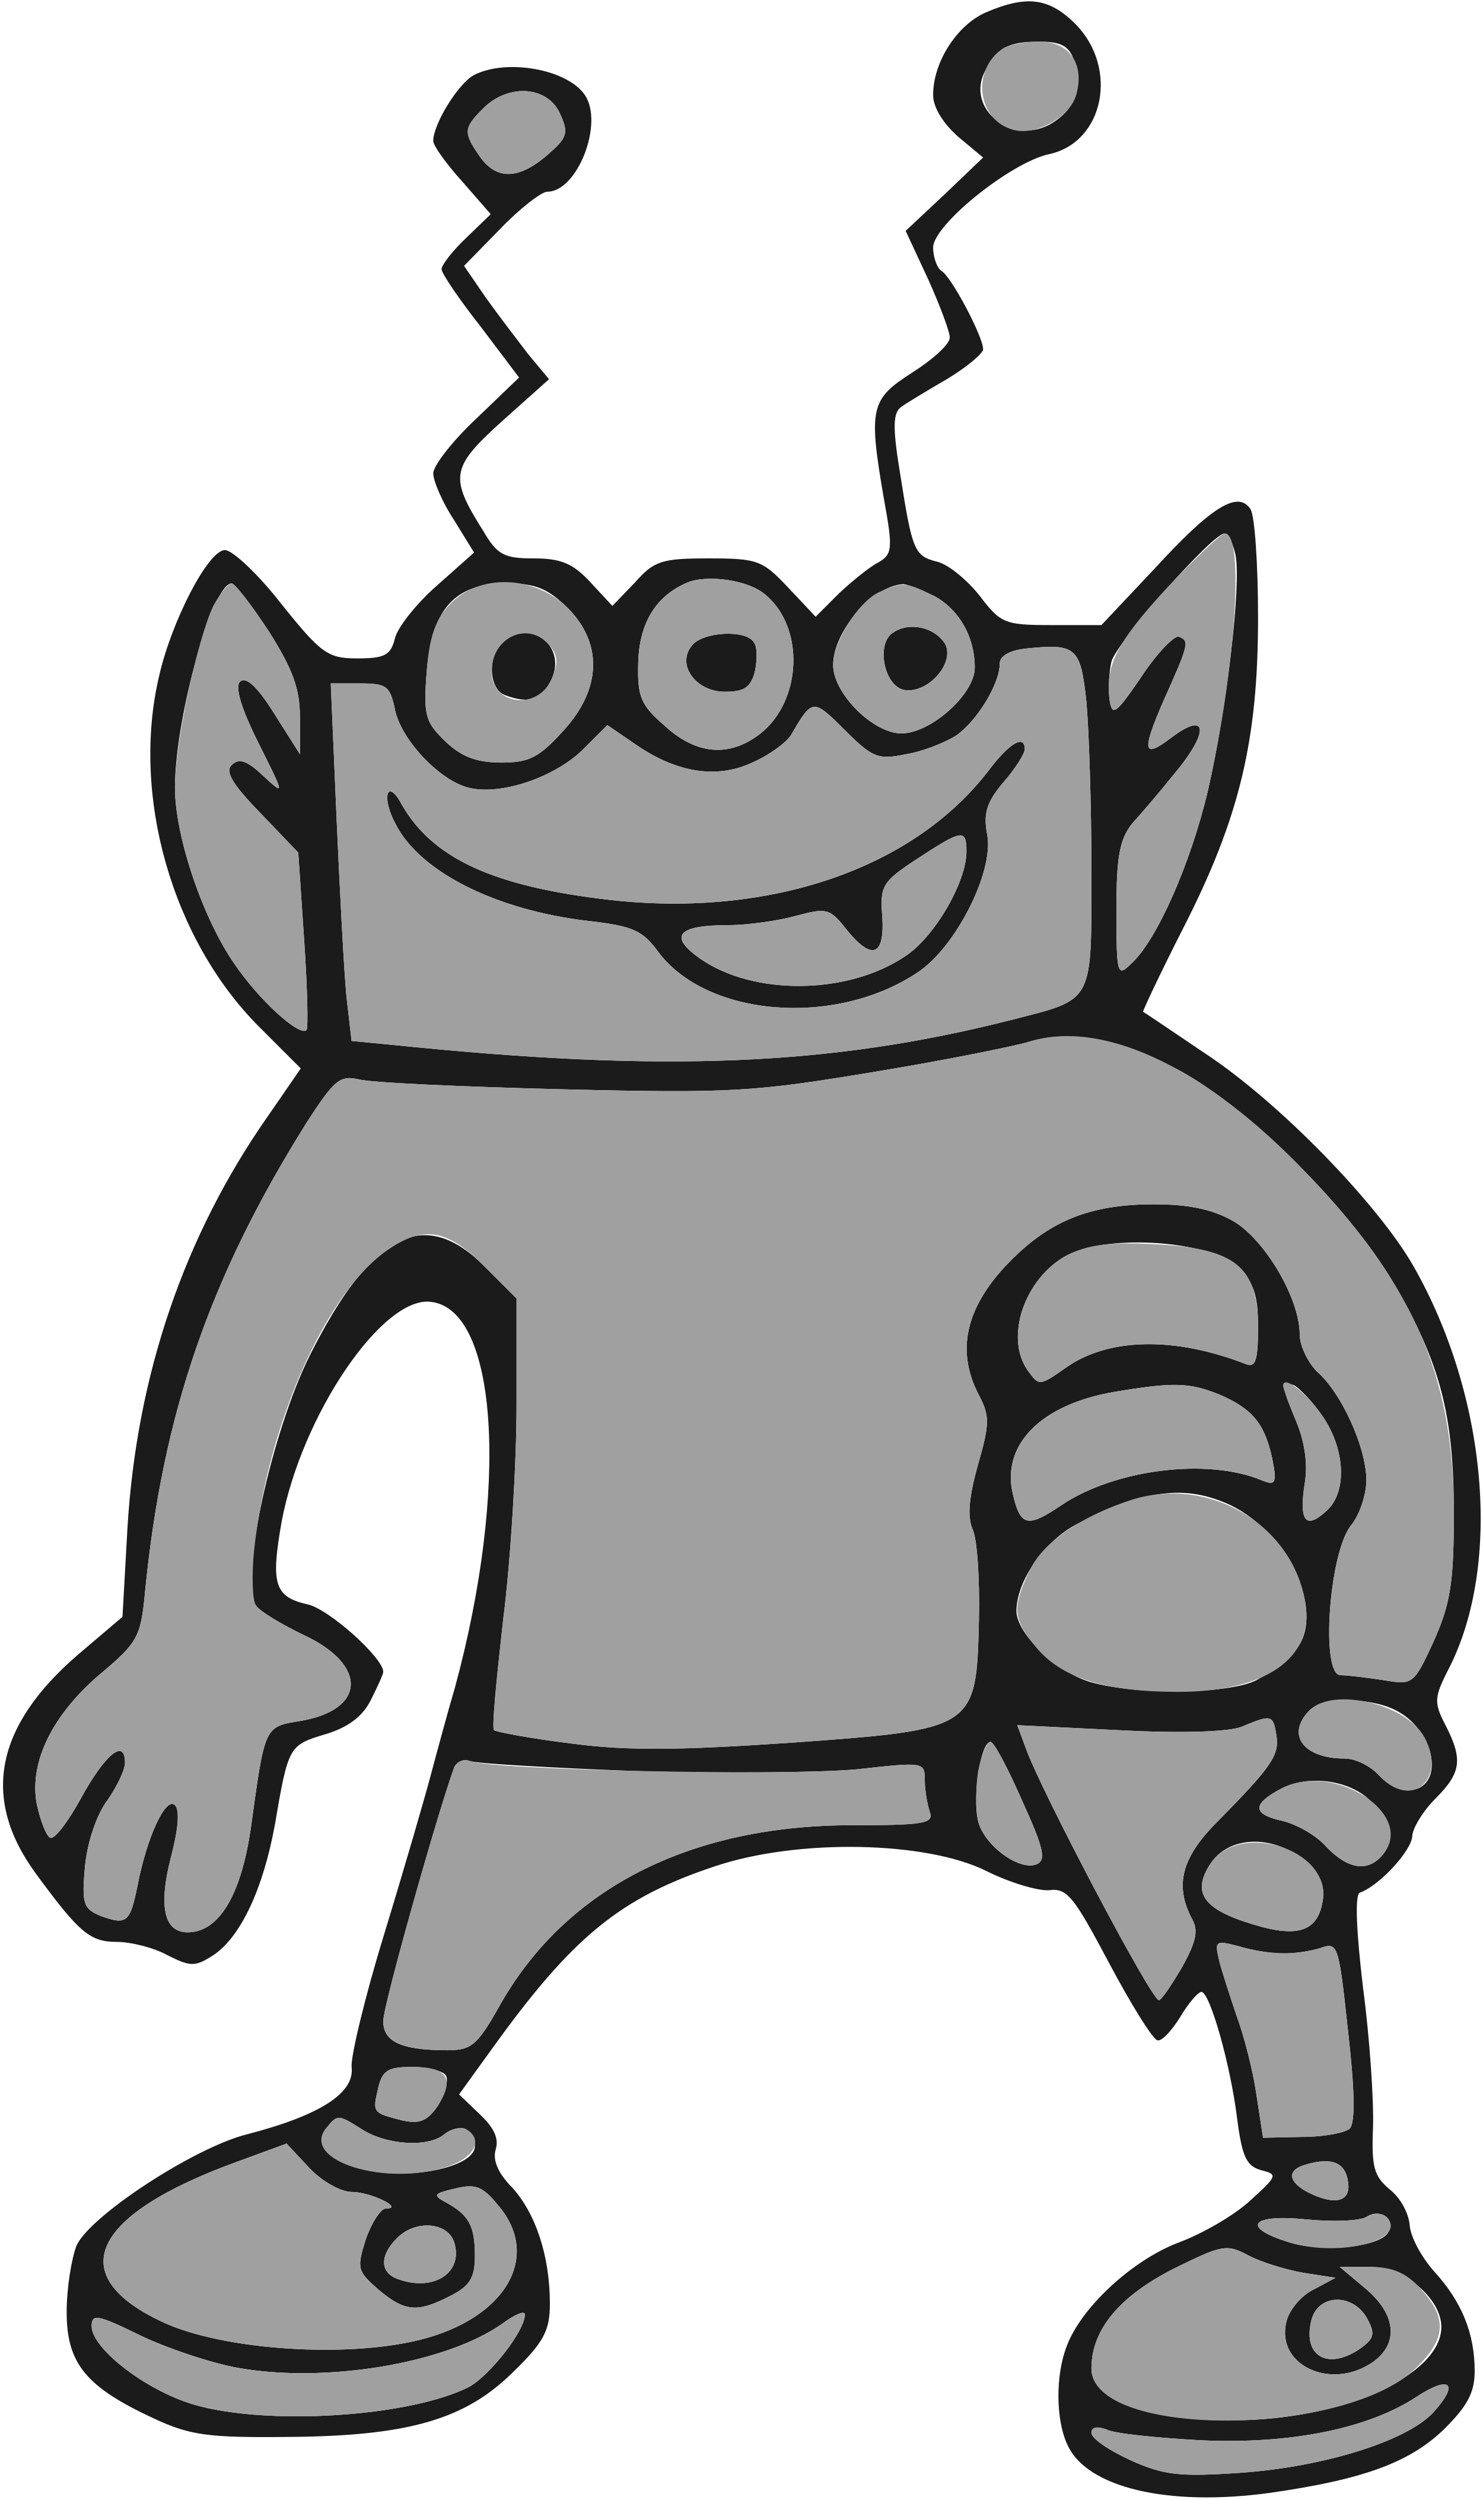 <!--?xml version="1.0" standalone="no"?-->

<svg version="1.0" xmlns="http://www.w3.org/2000/svg" width="178pt" height="300pt" viewBox="0 0 178 300" preserveAspectRatio="xMidYMid meet">
<g transform="translate(0,300) scale(0.1,-0.1)" fill="#1B1B1B" stroke="none">
<path class="node" id="node1" d="M1183 2985 c-34 -15 -63 -59 -63 -99 0 -15 12 -34 30 -50 l30 -25
-46 -44 -47 -44 27 -58 c14 -31 26 -63 26 -70 0 -8 -20 -26 -45 -42 -50 -32
-53 -42 -34 -152 11 -60 10 -66 -7 -76 -10 -5 -31 -22 -47 -37 l-28 -28 -33
35 c-31 33 -37 35 -96 35 -56 0 -65 -3 -88 -29 l-27 -28 -26 28 c-21 23 -36
29 -68 29 -36 0 -44 4 -61 33 -41 65 -39 76 23 132 l56 50 -25 30 c-13 17 -36
47 -51 68 l-26 38 43 44 c24 25 50 45 57 45 36 0 68 82 45 116 -21 31 -94 44
-133 24 -19 -10 -49 -59 -49 -79 0 -6 16 -28 35 -49 l34 -39 -29 -28 c-17 -16
-30 -33 -30 -38 0 -5 21 -36 47 -69 l46 -61 -51 -49 c-29 -27 -52 -57 -52 -66
0 -9 11 -35 25 -56 l24 -39 -45 -40 c-24 -21 -47 -50 -50 -63 -5 -20 -12 -24
-45 -24 -35 0 -43 5 -91 65 -28 36 -59 65 -68 65 -20 0 -64 -85 -79 -151 -34
-144 16 -317 120 -421 l50 -50 -40 -58 c-100 -143 -157 -310 -168 -493 l-6
-107 -53 -45 c-100 -86 -117 -173 -51 -263 52 -71 65 -82 97 -82 17 0 45 -7
61 -16 28 -14 33 -14 55 0 33 22 60 80 74 157 16 94 17 95 60 108 27 8 45 21
55 41 8 16 15 31 15 34 0 17 -66 76 -91 81 -40 9 -44 25 -31 99 24 128 121
271 179 264 81 -9 94 -224 29 -463 -8 -27 -21 -75 -29 -105 -8 -30 -33 -116
-56 -191 -23 -75 -40 -146 -39 -159 4 -31 -37 -58 -126 -81 -63 -16 -187 -97
-204 -133 -6 -15 -12 -51 -12 -80 0 -62 23 -90 105 -128 43 -20 65 -23 160
-22 146 1 214 21 272 79 36 35 43 49 43 81 0 57 -17 108 -45 139 -17 17 -24
33 -20 46 4 13 -2 26 -19 42 l-25 24 39 54 c97 135 154 182 269 220 99 33 253
30 325 -6 28 -14 62 -24 75 -23 22 3 30 -8 72 -87 26 -49 52 -91 58 -93 5 -2
17 11 27 27 10 17 22 31 26 31 10 0 35 -87 43 -153 6 -45 11 -56 29 -61 20 -5
19 -7 -13 -36 -18 -17 -57 -40 -87 -51 -55 -21 -117 -78 -134 -125 -13 -34
-13 -87 1 -117 23 -52 121 -75 244 -58 111 16 167 36 209 77 27 27 36 43 36
69 0 46 -16 84 -49 120 -15 17 -28 41 -29 55 -1 14 -11 33 -24 43 -19 16 -22
27 -20 75 1 32 -4 107 -12 167 -8 67 -10 111 -4 114 23 8 61 49 63 67 0 10 13
31 28 46 31 31 33 47 12 88 -14 27 -14 33 4 68 64 125 46 327 -42 482 -42 74
-160 196 -249 255 -40 27 -74 50 -76 51 -1 0 20 45 48 100 68 133 90 226 90
373 0 64 -4 122 -9 130 -15 23 -47 3 -114 -70 l-65 -69 -60 0 c-56 0 -61 2
-86 35 -15 19 -38 38 -51 41 -28 7 -30 13 -45 108 -9 55 -8 71 2 78 7 5 32 20
56 34 23 14 42 30 42 35 0 15 -38 87 -50 94 -5 3 -10 16 -10 28 0 27 93 102
139 112 66 14 84 103 32 156 -32 32 -59 35 -108 14z m106 -57 c11 -31 3 -57
-25 -75 -47 -30 -107 16 -81 63 15 27 27 34 65 34 25 0 35 -5 41 -22z m-617
-64 c11 -24 9 -29 -15 -50 -35 -30 -61 -30 -81 -2 -20 29 -20 34 4 58 30 30
77 27 92 -6z m811 -530 c7 -37 -11 -185 -33 -282 -21 -89 -62 -181 -92 -208
-17 -17 -18 -14 -18 64 0 65 4 85 19 104 11 12 34 39 50 59 43 51 41 77 -3 44
-34 -26 -36 -17 -10 43 31 69 32 73 19 78 -5 2 -26 -19 -45 -48 -30 -44 -35
-48 -38 -29 -2 13 -1 34 2 47 6 23 121 154 136 154 4 0 10 -12 13 -26z m-565
-47 c48 -39 45 -127 -5 -167 -37 -29 -77 -26 -115 9 -29 25 -33 35 -32 75 1
48 21 81 59 97 24 10 73 3 93 -14z m-595 -45 c29 -46 37 -69 37 -103 l0 -44
-31 49 c-20 32 -34 45 -41 38 -6 -6 1 -31 22 -73 32 -64 32 -64 6 -40 -19 18
-29 22 -38 13 -8 -8 1 -23 35 -58 l45 -47 7 -104 c4 -58 5 -106 3 -109 -9 -8
-58 37 -87 80 -38 55 -71 153 -71 211 0 83 45 245 68 245 4 0 24 -26 45 -58z
m358 29 c43 -43 41 -98 -5 -148 -29 -32 -41 -38 -74 -38 -30 0 -48 7 -67 25
-24 23 -27 31 -23 82 6 77 33 108 96 108 35 0 49 -6 73 -29z m440 14 c30 -16
49 -49 49 -86 0 -32 -53 -79 -88 -79 -34 0 -82 48 -82 82 0 40 46 94 83 97 4
1 21 -6 38 -14z m183 -127 c3 -34 6 -124 6 -202 0 -162 4 -154 -97 -180 -217
-55 -417 -63 -739 -30 l-52 5 -6 52 c-3 29 -8 125 -12 215 l-7 162 35 0 c32 0
36 -3 42 -31 7 -36 53 -85 88 -94 38 -10 103 12 137 45 l30 30 35 -24 c50 -34
98 -41 141 -20 20 9 40 24 45 33 25 43 26 43 64 5 33 -33 40 -36 73 -29 20 3
47 14 60 22 25 17 53 62 53 87 0 9 12 16 33 18 59 6 64 1 71 -64z m105 -439
c82 -41 209 -165 264 -259 56 -96 72 -158 72 -275 0 -84 -4 -109 -24 -154 -24
-52 -25 -53 -60 -47 -20 3 -43 6 -52 6 -24 0 -14 145 12 179 11 13 19 38 19
55 0 39 -30 105 -59 130 -11 11 -21 31 -21 45 0 43 -42 114 -80 136 -25 14
-53 20 -95 20 -71 0 -118 -17 -163 -59 -61 -57 -77 -113 -47 -170 13 -25 13
-34 -1 -83 -11 -39 -13 -62 -7 -77 6 -11 9 -61 8 -109 -3 -132 -4 -132 -225
-148 -134 -9 -196 -10 -264 -1 -49 6 -91 14 -93 16 -3 2 3 62 11 133 9 71 16
187 16 257 l0 128 -39 39 c-72 72 -135 40 -209 -107 -46 -92 -85 -271 -65
-300 4 -7 31 -23 58 -36 77 -36 74 -90 -5 -103 -43 -7 -42 -6 -59 -129 -11
-75 -35 -119 -69 -124 -34 -5 -43 26 -27 89 9 34 11 57 5 63 -11 11 -34 -39
-45 -97 -9 -44 -13 -47 -44 -36 -21 9 -23 14 -19 60 3 29 14 62 27 79 11 16
21 36 21 45 0 30 -24 10 -53 -43 -16 -29 -32 -50 -37 -47 -5 3 -12 22 -16 41
-9 50 19 107 77 156 44 37 48 44 53 97 21 215 78 379 194 564 33 51 40 57 62
52 14 -4 124 -9 245 -12 205 -5 230 -3 375 21 85 14 169 31 185 36 46 14 101
5 174 -31z m76 -239 c20 -19 25 -33 25 -73 0 -39 -3 -48 -14 -44 -87 34 -167
32 -218 -5 -30 -21 -31 -21 -44 -3 -29 40 -4 112 47 139 51 26 171 17 204 -14z
m-22 -153 c40 -17 55 -35 64 -77 6 -30 4 -33 -13 -26 -65 27 -176 13 -240 -30
-40 -27 -49 -26 -58 12 -15 60 33 109 122 124 71 12 90 11 125 -3z m125 -27
c27 -40 29 -91 4 -113 -25 -23 -33 -12 -26 33 4 23 0 50 -10 74 -19 46 -19 49
-3 44 6 -3 22 -19 35 -38z m-111 -106 c72 -35 115 -133 77 -175 -10 -12 -31
-27 -46 -35 -33 -17 -146 -18 -200 -2 -40 12 -88 58 -88 85 0 36 34 85 74 105
81 41 129 47 183 22z m196 -245 c48 -22 63 -91 21 -97 -11 -2 -28 6 -39 18
-10 11 -28 20 -41 20 -50 0 -71 29 -42 58 15 15 69 16 101 1z m-141 -31 c4
-24 -6 -38 -71 -104 -43 -43 -51 -76 -31 -115 9 -15 6 -28 -11 -59 -13 -22
-25 -40 -28 -40 -9 0 -143 254 -160 303 l-10 27 122 -6 c76 -4 131 -2 147 4
36 15 38 15 42 -10z m-305 -79 c26 -57 29 -71 17 -76 -21 -8 -63 23 -70 52 -7
29 3 95 15 95 4 0 21 -32 38 -71z m-466 36 c101 -3 221 -2 267 2 81 9 82 9 82
-13 0 -12 3 -29 6 -38 5 -14 -7 -16 -93 -16 -195 0 -344 -76 -423 -216 -27
-48 -34 -54 -63 -54 -55 0 -77 10 -77 35 0 19 65 249 85 304 3 7 11 11 19 8 7
-3 96 -8 197 -12z m881 -33 c24 -21 32 -50 18 -67 -18 -22 -42 -18 -68 9 -12
14 -36 27 -52 31 -37 8 -38 20 -2 39 31 16 78 11 104 -12z m-78 -73 c19 -15
26 -29 24 -47 -5 -39 -29 -48 -84 -31 -60 18 -74 38 -51 73 22 33 73 35 111 5z
m-24 -113 c14 0 34 3 46 7 20 7 21 2 32 -100 8 -70 9 -110 2 -117 -5 -5 -31
-10 -57 -10 l-47 -1 -8 52 c-4 28 -15 71 -24 95 -8 24 -18 54 -21 67 -5 22 -4
23 23 16 16 -5 40 -9 54 -9z m-1005 -146 c4 -6 -1 -22 -9 -36 -13 -19 -22 -23
-44 -18 -35 9 -35 9 -28 39 5 21 12 25 41 25 18 0 37 -5 40 -10z m-102 -64
c30 -20 81 -23 100 -7 18 14 37 7 37 -14 0 -28 -94 -44 -147 -24 -34 13 -45
29 -31 46 13 16 14 16 41 -1z m-11 -76 c23 0 64 -20 41 -20 -6 0 -17 -17 -24
-37 -11 -35 -10 -38 15 -60 32 -27 47 -28 86 -8 24 12 30 22 30 48 0 36 -7 49
-34 64 -17 9 -16 11 10 17 24 6 33 3 51 -19 56 -64 7 -142 -104 -165 -91 -19
-228 -8 -296 23 -122 56 -89 129 87 193 l60 22 27 -29 c15 -16 38 -29 51 -29z
m1196 12 c4 -24 -16 -29 -49 -12 -24 13 -24 27 -1 33 31 9 47 2 50 -21z m48
-61 c-11 -17 -76 -24 -117 -12 -60 18 -49 35 19 28 31 -3 64 -2 72 3 17 11 36
-3 26 -19z m-1121 -11 c12 -37 -25 -61 -69 -44 -20 8 -20 28 0 48 22 23 61 20
69 -4z m1019 -37 l39 -6 -26 -14 c-15 -7 -30 -25 -33 -39 -13 -52 54 -83 104
-48 31 22 28 57 -9 88 l-31 26 37 0 c40 0 85 -38 85 -72 0 -58 -119 -112 -250
-112 -101 -1 -170 24 -170 62 0 47 34 87 99 120 57 28 63 30 89 16 15 -8 44
-17 66 -21z m77 -55 c10 -18 8 -24 -7 -35 -39 -28 -71 -11 -60 33 8 32 50 33
67 2z m-1356 -59 c105 -19 250 5 318 53 15 11 27 16 27 11 0 -20 -42 -73 -67
-87 -71 -36 -243 -47 -331 -21 -57 17 -122 67 -122 94 0 15 7 14 58 -11 31
-15 84 -33 117 -39z m1435 -54 c-32 -34 -131 -65 -231 -72 -73 -5 -92 -3 -132
15 -26 12 -47 26 -47 33 0 7 7 8 18 4 9 -5 60 -10 113 -13 108 -5 201 14 259
52 41 27 52 16 20 -19z"></path>
<path class="node" id="node2" d="M831 2226 c-20 -23 4 -56 39 -56 23 0 31 5 36 24 3 14 3 30 -1 35 -9
16 -61 13 -74 -3z"></path>
<path class="node" id="node3" d="M602 2228 c-17 -17 -15 -55 4 -62 29 -11 44 -6 56 19 19 41 -28 75
-60 43z"></path>
<path class="node" id="node4" d="M1072 2241 c-21 -13 -11 -65 14 -69 29 -4 61 34 48 56 -13 20 -43 26
-62 13z"></path>
<path class="node" id="node5" d="M1187 2076 c-90 -118 -262 -177 -453 -156 -142 16 -215 50 -252 115
-17 32 -25 9 -7 -24 29 -57 120 -103 231 -116 53 -6 65 -11 84 -37 58 -78 212
-91 311 -25 46 30 92 121 84 165 -5 26 -1 39 19 63 15 17 26 35 26 40 0 18
-18 8 -43 -25z m-27 -98 c0 -36 -38 -102 -73 -125 -69 -47 -183 -48 -247 -3
-38 27 -27 40 35 40 22 0 58 5 80 11 37 10 41 9 60 -15 31 -39 47 -34 44 14
-3 37 0 42 41 69 55 36 60 37 60 9z"></path>
</g>
<g transform="translate(0,300) scale(0.1,-0.1)" fill="#A0A0A0" stroke="none">


<path class="node" id="node8" d="M1204 2942 c-39 -26 -31 -87 13 -98 27 -7 68 16 75 43 10 37 -9 63
-44 63 -18 0 -38 -4 -44 -8z"></path>
<path class="node" id="node9" d="M580 2870 c-24 -24 -24 -29 -4 -58 20 -28 46 -28 81 2 24 21 26 26
15 50 -15 33 -62 36 -92 6z"></path>
<path class="node" id="node10" d="M1401 2295 c-61 -66 -75 -94 -69 -136 3 -19 8 -15 38 29 19 29 40 50
45 48 13 -5 12 -9 -19 -78 -26 -60 -24 -69 10 -43 44 33 46 7 3 -44 -16 -20
-39 -47 -50 -59 -15 -19 -19 -39 -19 -104 0 -78 1 -81 18 -64 30 27 71 119 92
208 33 145 44 308 20 308 -4 0 -35 -29 -69 -65z"></path>
<path class="node" id="node11" d="M825 2301 c-38 -16 -58 -49 -59 -97 -1 -40 3 -50 32 -75 38 -35 78
-38 115 -9 50 40 53 128 5 167 -20 17 -69 24 -93 14z m80 -72 c4 -5 4 -21 1
-35 -5 -19 -13 -24 -36 -24 -35 0 -59 33 -39 56 13 16 65 19 74 3z"></path>
<path class="node" id="node12" d="M256 2273 c-19 -40 -46 -164 -46 -218 0 -58 33 -156 71 -211 29 -43
78 -88 87 -80 2 3 1 51 -3 109 l-7 104 -45 47 c-34 35 -43 50 -35 58 9 9 19 5
38 -13 26 -24 26 -24 -6 40 -21 42 -28 67 -22 73 7 7 21 -6 41 -38 l31 -49 0
44 c0 34 -8 57 -37 103 -21 32 -41 58 -45 58 -4 0 -14 -12 -22 -27z"></path>
<path class="node" id="node13" d="M540 2275 c-18 -19 -25 -40 -28 -83 -4 -51 -1 -59 23 -82 19 -18 37
-25 67 -25 33 0 45 6 74 38 46 50 48 105 5 148 -40 39 -106 41 -141 4z m120
-50 c10 -12 10 -21 2 -40 -17 -38 -72 -31 -72 9 0 42 45 62 70 31z"></path>
<path class="node" id="node14" d="M1054 2289 c-25 -13 -54 -59 -54 -87 0 -34 48 -82 82 -82 35 0 88 47
88 79 0 37 -19 70 -49 86 -34 17 -38 17 -67 4z m80 -61 c13 -22 -19 -60 -48
-56 -25 4 -35 56 -14 69 19 13 49 7 62 -13z"></path>
<path class="node" id="node15" d="M1233 2222 c-21 -2 -33 -9 -33 -18 0 -25 -28 -70 -53 -87 -13 -8 -40
-19 -60 -22 -33 -7 -40 -4 -73 29 -38 38 -39 38 -64 -5 -5 -9 -25 -24 -45 -33
-43 -21 -91 -14 -141 20 l-35 24 -30 -30 c-34 -33 -99 -55 -137 -45 -35 9 -81
58 -88 94 -6 28 -10 31 -42 31 l-35 0 7 -162 c4 -90 9 -186 12 -215 l6 -52 52
-5 c322 -33 522 -25 739 30 101 26 97 18 97 180 0 78 -3 168 -6 202 -7 65 -12
70 -71 64z m-3 -121 c0 -5 -11 -23 -26 -40 -20 -24 -24 -37 -19 -63 8 -44 -38
-135 -84 -165 -99 -66 -253 -53 -311 25 -19 26 -31 31 -84 37 -111 13 -202 59
-231 116 -18 33 -10 56 7 24 37 -65 110 -99 252 -115 191 -21 363 38 453 156
25 33 43 43 43 25z"></path>
<path class="node" id="node16" d="M1100 1969 c-41 -27 -44 -32 -41 -69 3 -48 -13 -53 -44 -14 -19 24
-23 25 -60 15 -22 -6 -58 -11 -80 -11 -62 0 -73 -13 -35 -40 64 -45 178 -44
247 3 35 23 73 89 73 125 0 28 -5 27 -60 -9z"></path>
<path class="node" id="node17" d="M1235 1750 c-16 -5 -100 -22 -185 -36 -145 -24 -170 -26 -375 -21
-121 3 -231 8 -245 12 -22 5 -29 -1 -62 -52 -116 -185 -173 -349 -194 -564 -5
-53 -9 -60 -53 -97 -58 -49 -86 -106 -77 -156 4 -19 11 -38 16 -41 5 -3 21 18
37 47 29 53 53 73 53 43 0 -9 -10 -29 -21 -45 -13 -17 -24 -50 -27 -79 -4 -46
-2 -51 19 -60 31 -11 35 -8 44 36 11 58 34 108 45 97 6 -6 4 -29 -5 -63 -16
-63 -7 -94 27 -89 34 5 58 49 69 124 17 123 16 122 59 129 79 13 82 67 5 103
-27 13 -54 29 -58 36 -4 6 -5 36 -2 66 17 155 88 313 163 362 42 28 70 22 113
-21 l39 -39 0 -128 c0 -70 -7 -186 -16 -257 -8 -71 -14 -131 -11 -133 2 -2 44
-10 93 -16 68 -9 130 -8 264 1 221 16 222 16 225 148 1 48 -2 98 -8 109 -6 15
-4 38 7 77 14 49 14 58 1 83 -30 57 -14 113 47 170 45 42 92 59 163 59 42 0
70 -6 95 -20 38 -22 80 -93 80 -136 0 -14 10 -34 21 -45 29 -25 59 -91 59
-130 0 -17 -8 -42 -19 -55 -26 -34 -36 -179 -12 -179 9 0 32 -3 52 -6 35 -6
36 -5 60 47 20 45 24 70 24 154 0 168 -51 280 -190 421 -116 117 -235 171
-320 144z"></path>
<path class="node" id="node18" d="M1281 1494 c-51 -27 -76 -99 -47 -139 13 -18 14 -18 44 3 51 37 131
39 218 5 11 -4 14 5 14 44 0 73 -27 95 -122 100 -55 3 -81 0 -107 -13z"></path>

<path class="node" id="node20" d="M1338 1330 c-89 -15 -137 -64 -122 -124 9 -38 18 -39 58 -12 64 43
175 57 240 30 17 -7 19 -4 13 26 -9 42 -24 60 -64 77 -35 14 -54 15 -125 3z"></path>
<path class="node" id="node21" d="M1540 1337 c0 -2 7 -22 16 -43 10 -24 14 -51 10 -74 -7 -45 1 -56 26
-33 25 22 23 73 -4 113 -20 29 -48 51 -48 37z"></path>
<path class="node" id="node22" d="M1360 1201 c-60 -19 -108 -51 -124 -85 -22 -46 -20 -59 8 -93 31 -37
84 -53 170 -53 105 0 163 40 153 106 -15 94 -114 153 -207 125z"></path>

<path class="node" id="node24" d="M1572 948 c-29 -29 -8 -58 42 -58 13 0 31 -9 41 -20 38 -42 82 -6 55
45 -22 41 -110 61 -138 33z"></path>
<path class="node" id="node25" d="M1490 928 c-16 -6 -71 -8 -147 -4 l-122 6 10 -27 c17 -49 151 -303
160 -303 3 0 15 18 28 40 17 31 20 44 11 59 -20 39 -12 72 31 115 65 66 75 80
71 104 -4 25 -6 25 -42 10z"></path>
<path class="node" id="node26" d="M1174 875 c-3 -19 -3 -46 0 -60 7 -29 49 -60 70 -52 12 5 9 19 -17
76 -17 39 -34 71 -38 71 -5 0 -11 -16 -15 -35z"></path>
<path class="node" id="node27" d="M545 879 c-20 -55 -85 -285 -85 -304 0 -25 22 -35 77 -35 29 0 36 6
63 54 79 140 228 216 423 216 86 0 98 2 93 16 -3 9 -6 26 -6 38 0 22 -1 22
-82 13 -80 -8 -437 -1 -464 10 -8 3 -16 -1 -19 -8z"></path>
<path class="node" id="node28" d="M1538 854 c-36 -19 -35 -31 2 -39 16 -4 40 -17 52 -31 26 -27 50 -31
68 -9 40 48 -59 112 -122 79z"></path>
<path class="node" id="node29" d="M1453 764 c-23 -35 -9 -55 51 -73 55 -17 79 -8 84 31 7 60 -101 93
-135 42z"></path>
<path class="node" id="node30" d="M1463 649 c3 -13 13 -43 21 -67 9 -24 20 -67 24 -95 l8 -52 47 1 c26
0 52 5 57 10 7 7 6 47 -2 117 -11 102 -12 107 -32 100 -27 -9 -63 -9 -100 2
-27 7 -28 6 -23 -16z"></path>
<path class="node" id="node31" d="M454 495 c-7 -30 -7 -30 28 -39 22 -5 31 -1 44 18 20 32 11 46 -31
46 -29 0 -36 -4 -41 -25z"></path>
<path class="node" id="node32" d="M392 447 c-33 -39 71 -72 147 -46 31 11 41 32 21 44 -6 4 -18 1 -27
-6 -19 -16 -70 -13 -100 7 -27 17 -28 17 -41 1z"></path>
<path class="node" id="node33" d="M284 406 c-176 -64 -209 -137 -87 -193 68 -31 205 -42 296 -23 111
23 160 101 104 165 -18 22 -27 25 -51 19 -26 -6 -27 -8 -10 -17 27 -15 34 -28
34 -64 0 -26 -6 -36 -30 -48 -39 -20 -54 -19 -86 8 -25 22 -26 25 -15 60 7 20
18 37 24 37 23 0 -18 20 -41 20 -13 0 -36 13 -51 29 l-27 29 -60 -22z"></path>
<path class="node" id="node34" d="M1568 403 c-23 -6 -23 -20 1 -33 33 -17 53 -12 49 12 -3 23 -19 30
-50 21z"></path>
<path class="node" id="node35" d="M1640 340 c-8 -5 -41 -6 -72 -3 -68 7 -79 -10 -19 -28 61 -18 142 4
115 31 -5 5 -16 5 -24 0z"></path>
<path class="node" id="node36" d="M476 314 c-20 -20 -20 -40 0 -48 44 -17 81 7 69 44 -8 24 -47 27 -69
4z"></path>
<path class="node" id="node37" d="M1409 278 c-65 -33 -99 -73 -99 -120 0 -84 307 -83 391 2 35 35 36
59 4 94 -17 19 -34 26 -60 26 l-37 0 31 -26 c37 -31 40 -66 9 -88 -50 -35
-117 -4 -104 48 3 14 18 32 33 39 l26 14 -39 6 c-22 4 -51 13 -66 21 -26 14
-32 12 -89 -16z"></path>
<path class="node" id="node38" d="M1574 216 c-11 -44 21 -61 60 -33 15 11 17 17 7 35 -17 31 -59 30
-67 -2z"></path>
<path class="node" id="node39" d="M110 209 c0 -27 65 -77 122 -94 88 -26 260 -15 331 21 25 14 67 67
67 87 0 5 -12 0 -27 -11 -68 -48 -213 -72 -318 -53 -33 6 -86 24 -117 39 -51
25 -58 26 -58 11z"></path>
<path class="node" id="node40" d="M1700 124 c-58 -38 -151 -57 -259 -52 -53 3 -104 8 -113 13 -11 4
-18 3 -18 -4 0 -7 21 -21 47 -33 40 -18 59 -20 132 -15 100 7 199 38 231 72
32 35 21 46 -20 19z"></path>
</g>
</svg>